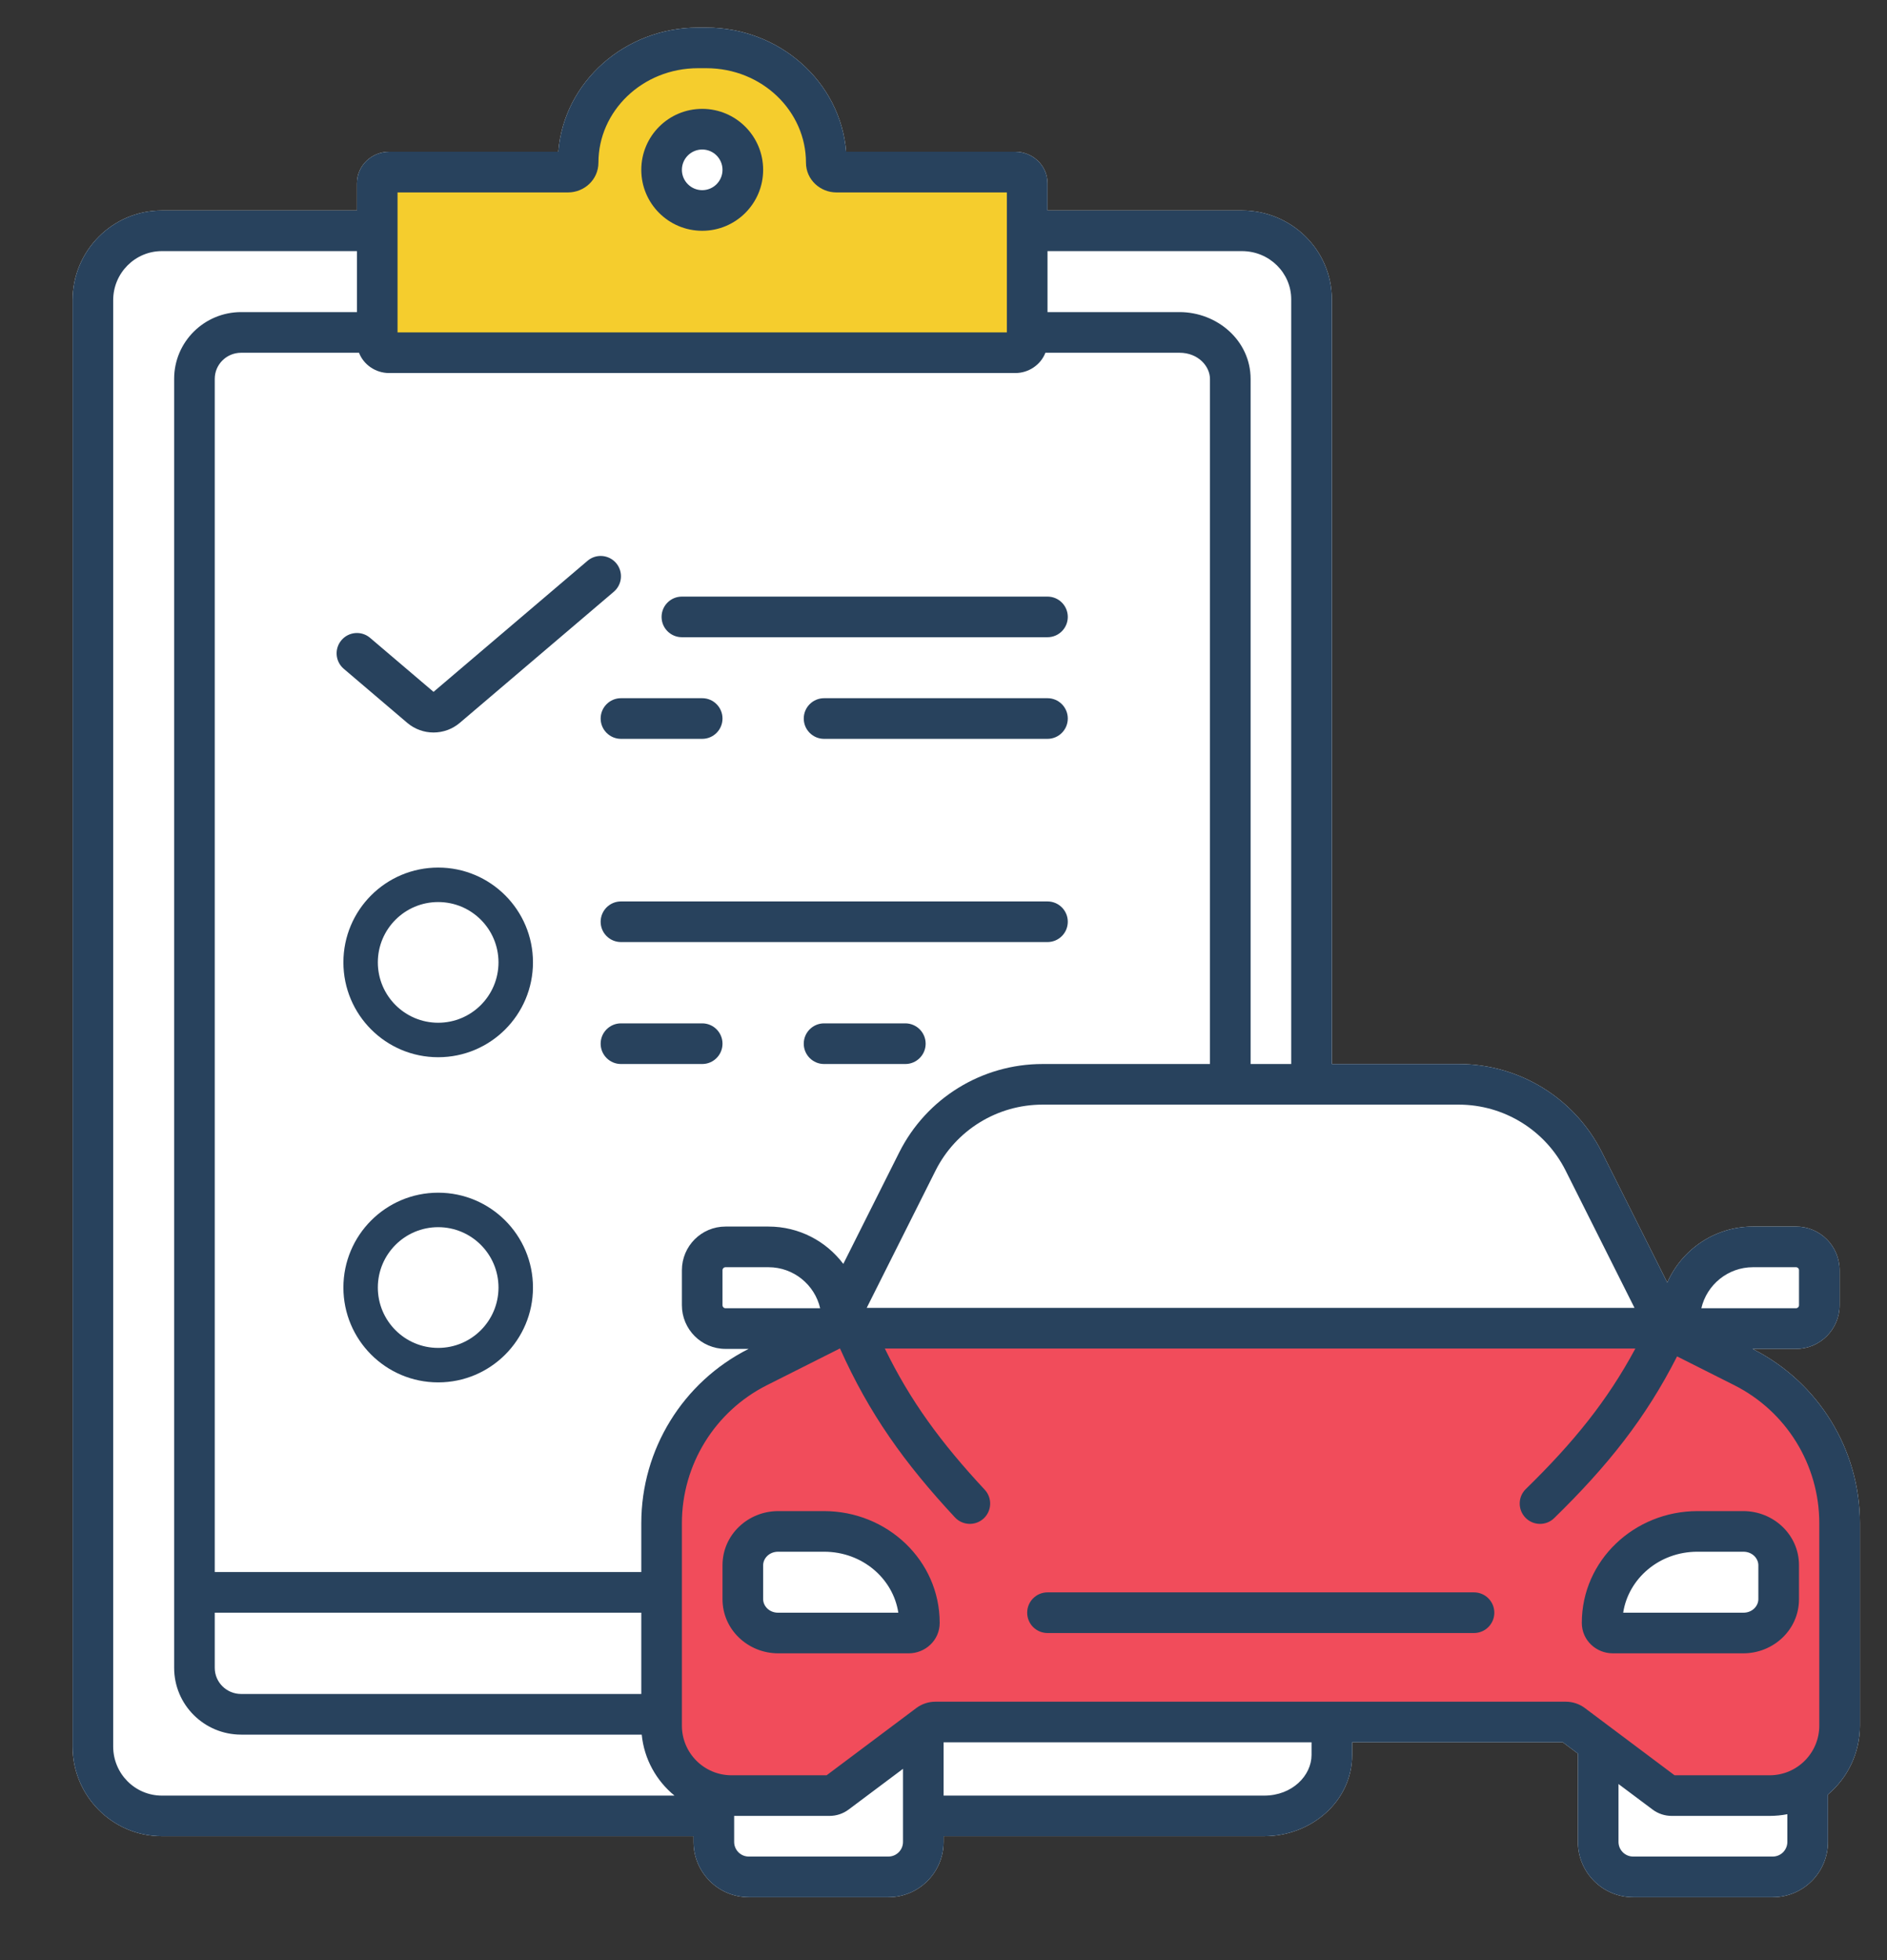 <?xml version="1.0" encoding="UTF-8"?> <svg xmlns="http://www.w3.org/2000/svg" width="52" height="54" viewBox="0 0 52 54" fill="none"><rect x="0" y="0" width="52" height="54" fill="#333333" stroke="none"/><path fill-rule="evenodd" clip-rule="evenodd" d="M9.836 5.052V5.798H4.461C3.099 5.798 2 6.909 2 8.271V48.115C2 49.477 3.099 50.587 4.461 50.587H19.112V50.743C19.112 51.583 19.792 52.267 20.633 52.267H24.481C25.323 52.267 26.003 51.583 26.003 50.743V50.587H34.836C36.118 50.587 37.261 49.639 37.261 48.348V48H43.068L43.482 48.31V50.743C43.482 51.583 44.162 52.267 45.004 52.267H48.852C49.693 52.267 50.373 51.583 50.373 50.743V49.438C50.912 48.982 51.254 48.301 51.254 47.54V41.963C51.254 39.932 50.109 38.075 48.295 37.161H49.493C50.157 37.161 50.694 36.621 50.694 35.958V34.994C50.694 34.331 50.157 33.791 49.493 33.791H48.307C47.251 33.791 46.344 34.426 45.945 35.334L44.146 31.748C43.397 30.255 41.868 29.313 40.198 29.313H36.702V8.245C36.702 6.885 35.583 5.798 34.223 5.798H28.866V5.052C28.866 4.547 28.445 4.181 27.98 4.181H23.318C23.16 2.246 21.473 0.76 19.463 0.76H19.238C17.229 0.76 15.541 2.246 15.384 4.181H10.721C10.257 4.181 9.836 4.547 9.836 5.052Z" fill="white"></path><path fill-rule="evenodd" clip-rule="evenodd" d="M23.233 36.995L23.069 36.627L22.715 36.819L22.71 36.822L22.709 36.823L22.704 36.825L22.7 36.827L22.696 36.829L20.715 37.826C19.151 38.613 18.164 40.213 18.164 41.963V47.54C18.164 48.501 18.944 49.281 19.906 49.281H22.649L25.219 47.355C25.307 47.289 25.414 47.254 25.524 47.254H42.894C43.004 47.254 43.111 47.289 43.198 47.355L45.768 49.281H48.512C49.474 49.281 50.254 48.501 50.254 47.54V41.963C50.254 40.213 49.267 38.613 47.703 37.826L45.797 36.867L45.629 37.198C44.786 38.856 43.769 40.136 42.315 41.555C42.241 41.627 42.123 41.626 42.051 41.552C41.979 41.478 41.98 41.36 42.054 41.288C43.392 39.983 44.348 38.803 45.141 37.327L45.436 36.777H23.533L23.794 37.314C24.516 38.8 25.388 39.984 26.609 41.295C26.679 41.37 26.675 41.488 26.599 41.558C26.524 41.629 26.406 41.624 26.336 41.549C24.962 40.074 24.017 38.749 23.233 36.995ZM20.03 43.122C20.03 42.498 20.555 42.002 21.189 42.002H22.454C24.002 42.002 25.268 43.207 25.268 44.708C25.268 44.971 25.05 45.175 24.79 45.175H21.189C20.555 45.175 20.03 44.679 20.03 44.055V43.122ZM43.709 44.708C43.709 43.207 44.975 42.002 46.523 42.002H47.788C48.423 42.002 48.948 42.498 48.948 43.122V44.055C48.948 44.679 48.423 45.175 47.788 45.175H44.188C43.928 45.175 43.709 44.971 43.709 44.708ZM28.425 44.428C28.425 44.325 28.509 44.242 28.612 44.242H40.366C40.469 44.242 40.552 44.325 40.552 44.428C40.552 44.532 40.469 44.615 40.366 44.615H28.612C28.509 44.615 28.425 44.532 28.425 44.428Z" fill="#F14C5B"></path><path fill-rule="evenodd" clip-rule="evenodd" d="M18.984 1.507C17.252 1.507 15.864 2.846 15.864 4.478C15.864 4.732 15.652 4.928 15.402 4.928H10.328V9.531H27.865V4.928H22.792C22.541 4.928 22.329 4.732 22.329 4.478C22.329 2.846 20.942 1.507 19.209 1.507H18.984ZM17.791 4.679C17.791 3.958 18.375 3.373 19.097 3.373C19.818 3.373 20.403 3.958 20.403 4.679C20.403 5.401 19.818 5.986 19.097 5.986C18.375 5.986 17.791 5.401 17.791 4.679Z" fill="#F5CD2D"></path><path fill-rule="evenodd" clip-rule="evenodd" d="M21.03 4.679C21.03 5.606 20.278 6.358 19.351 6.358C18.423 6.358 17.672 5.606 17.672 4.679C17.672 3.751 18.423 2.999 19.351 2.999C20.278 2.999 21.03 3.751 21.03 4.679ZM19.91 4.679C19.91 4.988 19.66 5.239 19.351 5.239C19.042 5.239 18.791 4.988 18.791 4.679C18.791 4.37 19.042 4.119 19.351 4.119C19.66 4.119 19.91 4.37 19.91 4.679Z" fill="#28425D"></path><path d="M16.979 15.513C17.179 15.749 17.15 16.102 16.915 16.302L12.672 19.913C12.254 20.269 11.639 20.269 11.221 19.913L9.473 18.425C9.238 18.225 9.209 17.872 9.41 17.636C9.61 17.401 9.963 17.372 10.198 17.572L11.947 19.06L16.19 15.45C16.425 15.249 16.778 15.278 16.979 15.513Z" fill="#28425D"></path><path d="M18.231 16.996C18.231 16.686 18.482 16.436 18.791 16.436H28.866C29.175 16.436 29.425 16.686 29.425 16.996C29.425 17.305 29.175 17.555 28.866 17.555H18.791C18.482 17.555 18.231 17.305 18.231 16.996Z" fill="#28425D"></path><path d="M16.552 25.394C16.552 25.084 16.803 24.834 17.112 24.834H28.866C29.175 24.834 29.425 25.084 29.425 25.394C29.425 25.703 29.175 25.953 28.866 25.953H17.112C16.803 25.953 16.552 25.703 16.552 25.394Z" fill="#28425D"></path><path d="M22.149 19.795C22.149 19.486 22.4 19.235 22.709 19.235H28.866C29.175 19.235 29.425 19.486 29.425 19.795C29.425 20.104 29.175 20.355 28.866 20.355H22.709C22.4 20.355 22.149 20.104 22.149 19.795Z" fill="#28425D"></path><path d="M22.149 28.753C22.149 28.444 22.4 28.193 22.709 28.193H24.948C25.257 28.193 25.508 28.444 25.508 28.753C25.508 29.062 25.257 29.313 24.948 29.313H22.709C22.4 29.313 22.149 29.062 22.149 28.753Z" fill="#28425D"></path><path d="M16.552 19.795C16.552 19.486 16.803 19.235 17.112 19.235H19.351C19.66 19.235 19.91 19.486 19.91 19.795C19.91 20.104 19.66 20.355 19.351 20.355H17.112C16.803 20.355 16.552 20.104 16.552 19.795Z" fill="#28425D"></path><path d="M16.552 28.753C16.552 28.444 16.803 28.193 17.112 28.193H19.351C19.66 28.193 19.91 28.444 19.91 28.753C19.91 29.062 19.66 29.313 19.351 29.313H17.112C16.803 29.313 16.552 29.062 16.552 28.753Z" fill="#28425D"></path><path fill-rule="evenodd" clip-rule="evenodd" d="M12.075 38.084C13.517 38.084 14.687 36.914 14.687 35.471C14.687 34.028 13.517 32.858 12.075 32.858C10.632 32.858 9.463 34.028 9.463 35.471C9.463 36.914 10.632 38.084 12.075 38.084ZM12.075 37.134C12.993 37.134 13.737 36.389 13.737 35.471C13.737 34.553 12.993 33.808 12.075 33.808C11.157 33.808 10.412 34.553 10.412 35.471C10.412 36.389 11.157 37.134 12.075 37.134Z" fill="#28425D"></path><path fill-rule="evenodd" clip-rule="evenodd" d="M14.687 26.513C14.687 27.956 13.517 29.126 12.075 29.126C10.632 29.126 9.463 27.956 9.463 26.513C9.463 25.07 10.632 23.901 12.075 23.901C13.517 23.901 14.687 25.07 14.687 26.513ZM13.737 26.513C13.737 27.431 12.993 28.176 12.075 28.176C11.157 28.176 10.412 27.431 10.412 26.513C10.412 25.595 11.157 24.851 12.075 24.851C12.993 24.851 13.737 25.595 13.737 26.513Z" fill="#28425D"></path><path d="M28.306 44.429C28.306 44.12 28.557 43.869 28.866 43.869H40.619C40.928 43.869 41.179 44.12 41.179 44.429C41.179 44.738 40.928 44.989 40.619 44.989H28.866C28.557 44.989 28.306 44.738 28.306 44.429Z" fill="#28425D"></path><path fill-rule="evenodd" clip-rule="evenodd" d="M21.443 41.63C20.619 41.63 19.91 42.276 19.91 43.122V44.056C19.91 44.902 20.619 45.548 21.443 45.548H25.044C25.492 45.548 25.895 45.195 25.895 44.709C25.895 42.986 24.446 41.63 22.708 41.63H21.443ZM21.03 43.122C21.03 42.938 21.192 42.749 21.443 42.749H22.708C23.769 42.749 24.613 43.495 24.755 44.429H21.443C21.192 44.429 21.03 44.24 21.03 44.056V43.122Z" fill="#28425D"></path><path fill-rule="evenodd" clip-rule="evenodd" d="M43.59 44.709C43.59 42.986 45.039 41.63 46.777 41.63H48.042C48.866 41.63 49.575 42.276 49.575 43.122V44.056C49.575 44.902 48.866 45.548 48.042 45.548H44.441C43.993 45.548 43.59 45.195 43.59 44.709ZM44.73 44.429H48.042C48.293 44.429 48.455 44.24 48.455 44.056V43.122C48.455 42.938 48.293 42.749 48.042 42.749H46.777C45.716 42.749 44.873 43.495 44.73 44.429Z" fill="#28425D"></path><path fill-rule="evenodd" clip-rule="evenodd" d="M9.836 5.052V5.798H4.461C3.099 5.798 2 6.909 2 8.271V48.115C2 49.477 3.099 50.587 4.461 50.587H19.112V50.743C19.112 51.583 19.792 52.267 20.633 52.267H24.481C25.323 52.267 26.003 51.583 26.003 50.743V50.587H34.836C36.118 50.587 37.261 49.639 37.261 48.348V48H43.068L43.482 48.31V50.743C43.482 51.583 44.162 52.267 45.004 52.267H48.852C49.693 52.267 50.373 51.583 50.373 50.743V49.438C50.912 48.982 51.254 48.301 51.254 47.54V41.963C51.254 39.932 50.109 38.075 48.295 37.161H49.493C50.157 37.161 50.694 36.621 50.694 35.958V34.994C50.694 34.331 50.157 33.791 49.493 33.791H48.307C47.251 33.791 46.344 34.426 45.945 35.334L44.146 31.748C43.397 30.255 41.868 29.313 40.198 29.313H36.702V8.245C36.702 6.885 35.583 5.798 34.223 5.798H28.866V5.052C28.866 4.547 28.445 4.181 27.98 4.181H23.318C23.16 2.246 21.473 0.76 19.463 0.76H19.238C17.229 0.76 15.541 2.246 15.384 4.181H10.721C10.257 4.181 9.836 4.547 9.836 5.052ZM19.238 1.879C17.696 1.879 16.491 3.067 16.491 4.478C16.491 4.956 16.093 5.301 15.656 5.301H10.955V9.158H27.746V5.301H23.046C22.609 5.301 22.21 4.956 22.21 4.478C22.21 3.067 21.005 1.879 19.463 1.879H19.238ZM9.836 6.918V8.598H6.646C5.629 8.598 4.799 9.418 4.799 10.437V45.948C4.799 46.968 5.629 47.788 6.646 47.788H17.684C17.751 48.464 18.088 49.06 18.587 49.468H4.461C3.723 49.468 3.119 48.865 3.119 48.115V8.271C3.119 7.521 3.723 6.918 4.461 6.918H9.836ZM28.866 8.598V6.918H34.223C34.983 6.918 35.582 7.521 35.582 8.245V29.313H34.463V10.442C34.463 9.379 33.539 8.598 32.504 8.598H28.866ZM27.98 10.277C28.342 10.277 28.678 10.055 28.808 9.718H32.504C33.014 9.718 33.343 10.086 33.343 10.442V29.313H28.728C27.057 29.313 25.529 30.255 24.78 31.748L23.239 34.82C22.768 34.195 22.021 33.791 21.178 33.791H19.992C19.328 33.791 18.791 34.331 18.791 34.994V35.958C18.791 36.621 19.328 37.161 19.992 37.161H20.63C18.816 38.075 17.672 39.932 17.672 41.963V43.309H5.918V10.437C5.918 10.043 6.24 9.718 6.646 9.718H9.893C10.023 10.055 10.359 10.277 10.721 10.277H27.98ZM23.122 37.161C23.13 37.157 23.139 37.152 23.147 37.148C23.951 38.947 24.922 40.306 26.316 41.804C26.527 42.03 26.881 42.042 27.108 41.832C27.334 41.621 27.346 41.267 27.136 41.041C25.933 39.749 25.085 38.595 24.383 37.151H45.066C44.296 38.585 43.366 39.734 42.047 41.022C41.826 41.237 41.822 41.592 42.038 41.813C42.254 42.035 42.608 42.039 42.829 41.823C44.304 40.383 45.349 39.071 46.215 37.368L47.789 38.16C49.227 38.883 50.134 40.355 50.134 41.963V47.54C50.134 48.295 49.522 48.908 48.766 48.908H46.146L43.676 47.057C43.523 46.942 43.338 46.881 43.148 46.881H25.778C25.587 46.881 25.402 46.942 25.249 47.057L22.779 48.908H20.16C19.403 48.908 18.791 48.295 18.791 47.54V41.963C18.791 40.355 19.698 38.883 21.136 38.16L23.122 37.161ZM48.766 50.027C48.933 50.027 49.096 50.011 49.254 49.98V50.743C49.254 50.967 49.073 51.147 48.852 51.147H45.004C44.783 51.147 44.601 50.967 44.601 50.743V49.149L45.539 49.851C45.691 49.966 45.877 50.027 46.067 50.027H48.766ZM34.836 49.468H26.003V48H36.142V48.348C36.142 48.912 35.614 49.468 34.836 49.468ZM23.387 49.851L24.884 48.73V50.743C24.884 50.967 24.703 51.147 24.481 51.147H20.633C20.412 51.147 20.231 50.967 20.231 50.743V50.027H22.858C23.049 50.027 23.234 49.966 23.387 49.851ZM28.728 30.432C27.48 30.432 26.339 31.136 25.78 32.251L23.884 36.031L45.042 36.031L43.145 32.251C42.586 31.136 41.445 30.432 40.198 30.432H28.728ZM17.672 46.668V44.429H5.918V45.948C5.918 46.343 6.24 46.668 6.646 46.668H17.672ZM19.992 34.911C19.948 34.911 19.91 34.947 19.91 34.994V35.958C19.91 36.005 19.948 36.041 19.992 36.041H22.601C22.45 35.393 21.869 34.911 21.178 34.911H19.992ZM46.884 36.041H49.493C49.537 36.041 49.575 36.005 49.575 35.958V34.994C49.575 34.947 49.537 34.911 49.493 34.911H48.307C47.616 34.911 47.035 35.393 46.884 36.041Z" fill="#28425D"></path></svg> 